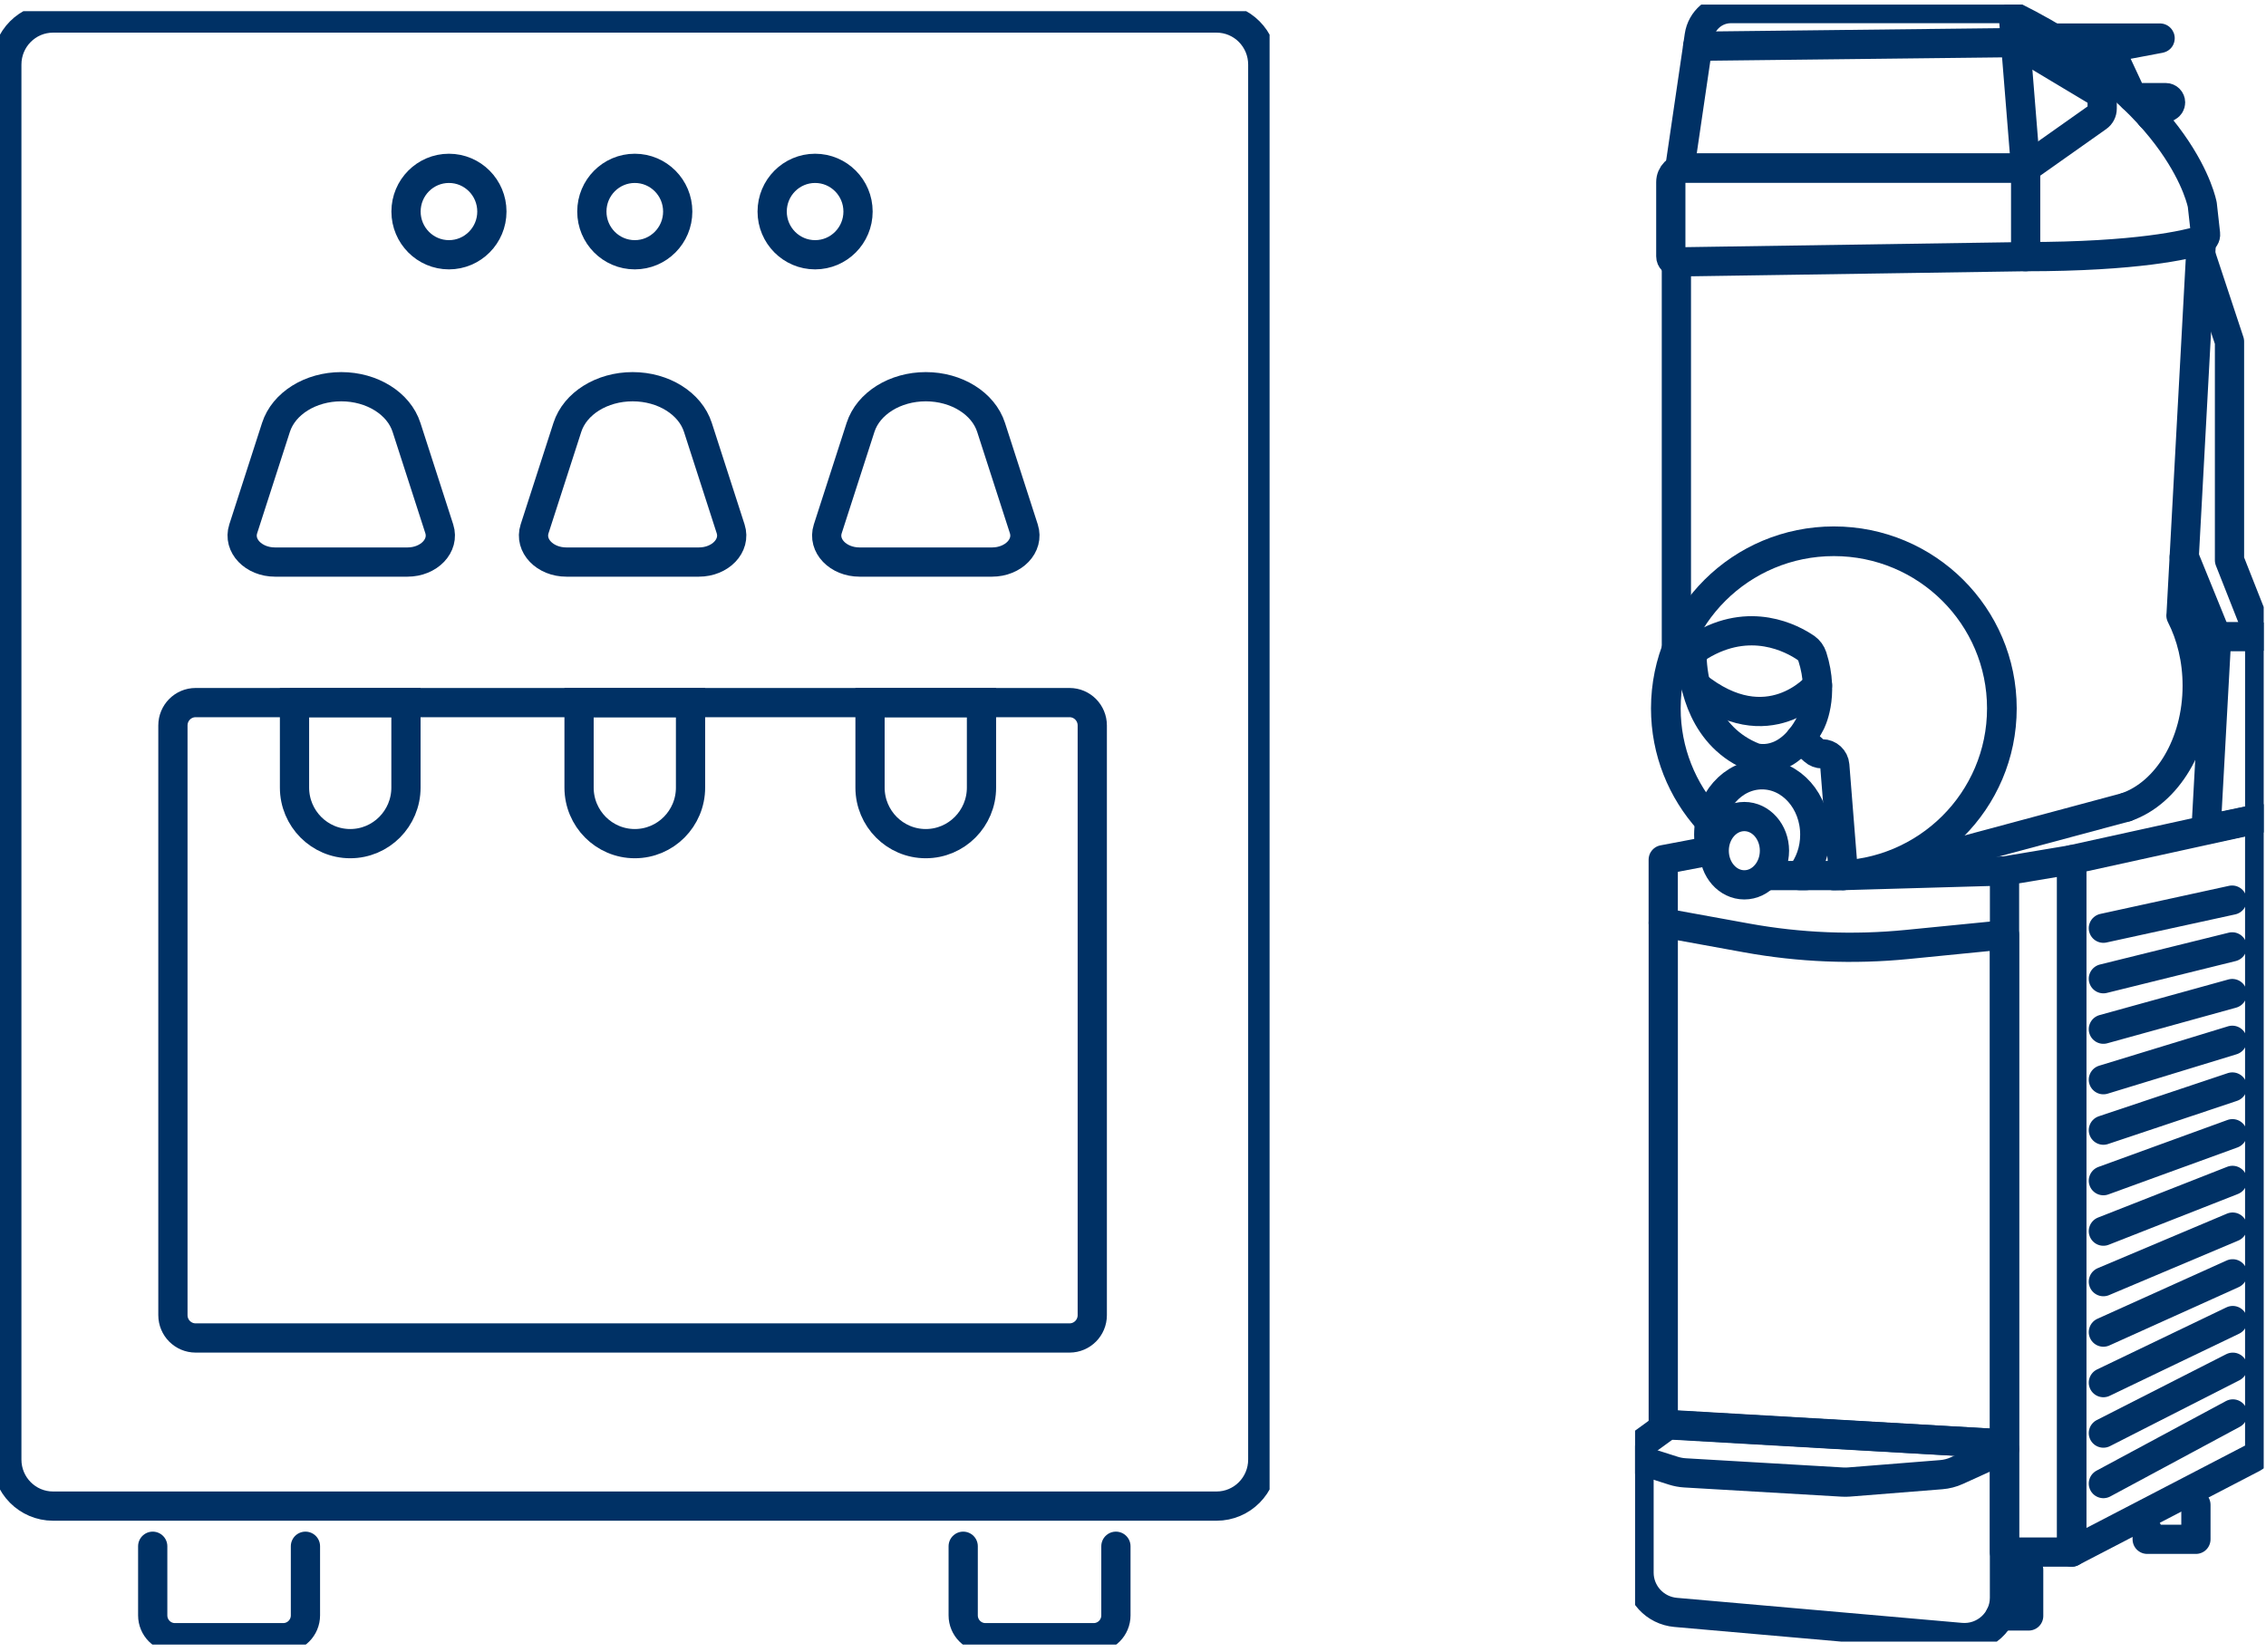 <svg width="155" height="113" viewBox="0 0 155 113" fill="none" xmlns="http://www.w3.org/2000/svg">
<g clip-path="url(#clip0_3767_2104)">
<path d="M83.214 1.233H3.629C1.882 1.233 0.466 2.659 0.466 4.418V99.86C0.466 101.619 1.882 103.044 3.629 103.044H83.214C84.961 103.044 86.377 101.619 86.377 99.86V4.418C86.377 2.659 84.961 1.233 83.214 1.233Z" stroke="#003165" stroke-width="2" stroke-miterlimit="10"/>
<path d="M76.331 105.791V110.519C76.331 111.363 75.651 112.047 74.813 112.047H67.403C66.565 112.047 65.885 111.363 65.885 110.519V105.791" stroke="#003165" stroke-width="2" stroke-miterlimit="10" stroke-linecap="round"/>
<path d="M20.893 105.791V110.519C20.893 111.363 20.213 112.047 19.375 112.047H11.964C11.126 112.047 10.446 111.363 10.446 110.519V105.791" stroke="#003165" stroke-width="2" stroke-miterlimit="10" stroke-linecap="round"/>
<path d="M73.162 48.07H13.38C12.523 48.07 11.828 48.77 11.828 49.633V89.979C11.828 90.842 12.523 91.541 13.38 91.541H73.162C74.019 91.541 74.714 90.842 74.714 89.979V49.633C74.714 48.77 74.019 48.07 73.162 48.07Z" stroke="#003165" stroke-width="2" stroke-miterlimit="10"/>
<path d="M59.512 48.07H67.136V53.883C67.136 56.001 65.429 57.72 63.324 57.72C61.219 57.72 59.512 56.001 59.512 53.883V48.07Z" stroke="#003165" stroke-width="2" stroke-miterlimit="10"/>
<path d="M39.609 48.07H47.234V53.883C47.234 56.001 45.526 57.72 43.422 57.72C41.317 57.72 39.609 56.001 39.609 53.883V48.07Z" stroke="#003165" stroke-width="2" stroke-miterlimit="10"/>
<path d="M20.145 48.07H27.769V53.883C27.769 56.001 26.061 57.72 23.957 57.72C21.852 57.72 20.145 56.001 20.145 53.883V48.07Z" stroke="#003165" stroke-width="2" stroke-miterlimit="10"/>
<path d="M23.339 26.458C21.241 26.458 19.406 27.602 18.878 29.239L16.637 36.183C16.264 37.333 17.341 38.455 18.816 38.455H27.869C29.343 38.455 30.417 37.333 30.048 36.183L27.806 29.239C27.279 27.602 25.444 26.458 23.345 26.458H23.339Z" stroke="#003165" stroke-width="2" stroke-miterlimit="10"/>
<path d="M43.27 26.458C41.171 26.458 39.337 27.602 38.809 29.239L36.567 36.183C36.195 37.333 37.272 38.455 38.747 38.455H47.799C49.274 38.455 50.348 37.333 49.978 36.183L47.737 29.239C47.209 27.602 45.375 26.458 43.276 26.458H43.27Z" stroke="#003165" stroke-width="2" stroke-miterlimit="10"/>
<path d="M63.325 26.458C61.226 26.458 59.391 27.602 58.863 29.239L56.622 36.183C56.249 37.333 57.327 38.455 58.801 38.455H67.854C69.328 38.455 70.403 37.333 70.033 36.183L67.792 29.239C67.264 27.602 65.429 26.458 63.331 26.458H63.325Z" stroke="#003165" stroke-width="2" stroke-miterlimit="10"/>
<path d="M55.755 17.43C57.377 17.43 58.692 16.106 58.692 14.474C58.692 12.841 57.377 11.518 55.755 11.518C54.133 11.518 52.818 12.841 52.818 14.474C52.818 16.106 54.133 17.43 55.755 17.43Z" stroke="#003165" stroke-width="2" stroke-miterlimit="10"/>
<path d="M43.421 17.43C45.043 17.43 46.358 16.106 46.358 14.474C46.358 12.841 45.043 11.518 43.421 11.518C41.799 11.518 40.484 12.841 40.484 14.474C40.484 16.106 41.799 17.43 43.421 17.43Z" stroke="#003165" stroke-width="2" stroke-miterlimit="10"/>
<path d="M30.709 17.43C32.331 17.43 33.646 16.106 33.646 14.474C33.646 12.841 32.331 11.518 30.709 11.518C29.087 11.518 27.773 12.841 27.773 14.474C27.773 16.106 29.087 17.43 30.709 17.43Z" stroke="#003165" stroke-width="2" stroke-miterlimit="10"/>
</g>
<g clip-path="url(#clip1_3767_2104)">
<path d="M112.265 98.813L114.024 97.533C114.092 97.484 114.175 97.459 114.26 97.465L136.768 98.772C136.96 98.783 137.111 98.942 137.111 99.133V109.311C137.111 110.913 135.731 112.172 134.126 112.03L114.616 110.316C113.201 110.19 112.114 109.011 112.114 107.597V99.105C112.114 98.991 112.169 98.882 112.262 98.813H112.265Z" stroke="#003165" stroke-width="2" stroke-linecap="round" stroke-linejoin="round"/>
<path d="M154.568 55.992L141.709 58.817V106.189L154.104 99.75C154.39 99.602 154.568 99.307 154.568 98.985V55.989V55.992Z" stroke="#003165" stroke-width="2" stroke-linecap="round" stroke-linejoin="round"/>
<path d="M138.559 11.497H114.904L116.232 2.451C116.389 1.381 117.313 0.587 118.4 0.587H136.771C137.284 0.587 137.712 0.98 137.753 1.487L138.559 11.497Z" stroke="#003165" stroke-width="2" stroke-linecap="round" stroke-linejoin="round"/>
<path d="M138.559 11.497H115.256C114.721 11.497 114.287 11.928 114.287 12.46V17.54C114.287 17.75 114.457 17.919 114.668 17.919L138.559 17.559V11.497Z" stroke="#003165" stroke-width="2" stroke-linecap="round" stroke-linejoin="round"/>
<path d="M137.114 98.797L113.771 97.465V63.135L119.492 64.175C123.102 64.83 126.787 64.98 130.439 64.62L137.114 63.959V98.797Z" stroke="#003165" stroke-width="2" stroke-linecap="round" stroke-linejoin="round"/>
<path d="M137.114 106.191H141.71V58.82L137.114 59.589V106.191Z" stroke="#003165" stroke-width="2" stroke-linecap="round" stroke-linejoin="round"/>
<path d="M151.625 43.558H154.569V55.992L150.9 56.748L151.625 43.558Z" stroke="#003165" stroke-width="2" stroke-linecap="round" stroke-linejoin="round"/>
<path d="M137.723 1.119C149.386 6.925 150.642 14.013 150.642 14.013L150.864 16.003C150.886 16.197 150.768 16.377 150.582 16.435C149.6 16.735 146.203 17.559 138.557 17.559" stroke="#003165" stroke-width="2" stroke-linecap="round" stroke-linejoin="round"/>
<path d="M116.128 3.163L137.868 2.915L143.446 6.256C143.662 6.384 143.794 6.616 143.794 6.867V7.432C143.794 7.665 143.682 7.88 143.492 8.014L138.559 11.5" stroke="#003165" stroke-width="2" stroke-linecap="round" stroke-linejoin="round"/>
<path d="M114.669 17.919V44.56" stroke="#003165" stroke-width="2" stroke-linecap="round" stroke-linejoin="round"/>
<path d="M150.582 16.435L149.188 42.123L149.183 42.112C149.885 43.482 150.294 45.133 150.294 46.913C150.294 50.901 148.234 54.253 145.443 55.219" stroke="#003165" stroke-width="2" stroke-linecap="round" stroke-linejoin="round"/>
<path d="M150.582 17.562L152.503 23.368V38.329L154.568 43.559" stroke="#003165" stroke-width="2" stroke-linecap="round" stroke-linejoin="round"/>
<path d="M151.625 43.558L149.408 38.105" stroke="#003165" stroke-width="2" stroke-linecap="round" stroke-linejoin="round"/>
<path d="M117.022 58.203L113.769 58.819V63.135" stroke="#003165" stroke-width="2" stroke-linecap="round" stroke-linejoin="round"/>
<path d="M119.316 60.539C120.454 60.539 121.377 59.493 121.377 58.203C121.377 56.912 120.454 55.866 119.316 55.866C118.178 55.866 117.256 56.912 117.256 58.203C117.256 59.493 118.178 60.539 119.316 60.539Z" stroke="#003165" stroke-width="2" stroke-linecap="round" stroke-linejoin="round"/>
<path d="M117.031 58.2C116.946 57.85 116.902 57.485 116.902 57.105C116.902 54.831 118.527 52.989 120.529 52.989C122.532 52.989 124.156 54.831 124.156 57.105C124.156 58.167 123.802 59.136 123.218 59.865" stroke="#003165" stroke-width="2.04" stroke-linecap="round" stroke-linejoin="round"/>
<path d="M123.089 59.903H126.104L137.114 59.589" stroke="#003165" stroke-width="2" stroke-linecap="round" stroke-linejoin="round"/>
<path d="M123.525 44.325C122.595 43.689 119.714 42.12 116.285 44.2C115.925 44.418 115.722 44.825 115.75 45.242C115.848 46.774 116.46 50.461 120.021 51.832C120.021 51.832 122.241 52.552 123.843 49.468C123.843 49.468 124.836 47.634 123.972 44.934C123.892 44.688 123.739 44.473 123.528 44.325H123.525Z" stroke="#003165" stroke-width="2" stroke-linecap="round" stroke-linejoin="round"/>
<path d="M126.103 59.903L125.503 52.361C125.467 51.919 125.097 51.575 124.649 51.575C124.438 51.575 124.235 51.499 124.079 51.357L123.151 50.532" stroke="#003165" stroke-width="2" stroke-linecap="round" stroke-linejoin="round"/>
<path d="M120.781 59.903H123.547" stroke="#003165" stroke-width="2" stroke-linecap="round" stroke-linejoin="round"/>
<path d="M124.323 46.899C124.323 46.899 120.956 50.906 115.996 46.899" stroke="#003165" stroke-width="2" stroke-linecap="round" stroke-linejoin="round"/>
<path d="M137.114 99.135L133.852 100.617C133.517 100.77 133.155 100.863 132.787 100.893L126.488 101.395C126.343 101.406 126.194 101.409 126.049 101.401L115.256 100.77C114.99 100.754 114.726 100.705 114.474 100.626L112.117 99.875" stroke="#003165" stroke-width="2" stroke-linecap="round" stroke-linejoin="round"/>
<path d="M150.206 102.957V105.315H146.873V104.687" stroke="#003165" stroke-width="2" stroke-linecap="round" stroke-linejoin="round"/>
<path d="M138.766 107.414V110.559H136.807" stroke="#003165" stroke-width="2" stroke-linecap="round" stroke-linejoin="round"/>
<path d="M140.441 2.604H147.75C147.75 2.604 147.767 2.623 147.75 2.626L144.307 3.275C144.307 3.275 144.296 3.283 144.299 3.292L145.879 6.679H148.14C148.324 6.679 148.472 6.826 148.472 7.009C148.472 7.132 148.403 7.244 148.296 7.301L147.1 7.935" stroke="#003165" stroke-width="2" stroke-linecap="round" stroke-linejoin="round"/>
<path d="M116.902 56.12C115.067 54.095 113.947 51.409 113.947 48.466C113.947 42.15 119.091 37.032 125.44 37.032C131.789 37.032 136.933 42.15 136.933 48.466C136.933 54.782 131.789 59.9 125.44 59.9" stroke="#003165" stroke-width="2.03" stroke-linecap="round" stroke-linejoin="round"/>
<path d="M145.446 55.222L128.604 59.745" stroke="#003165" stroke-width="2" stroke-linecap="round" stroke-linejoin="round"/>
<path d="M120.529 52.989V51.903" stroke="#003165" stroke-width="2" stroke-linecap="round" stroke-linejoin="round"/>
<path d="M143.877 63.506L152.681 61.584" stroke="#003165" stroke-width="2" stroke-linecap="round" stroke-linejoin="round"/>
<path d="M143.877 66.962L152.687 64.783" stroke="#003165" stroke-width="2" stroke-linecap="round" stroke-linejoin="round"/>
<path d="M143.877 70.415L152.692 67.977" stroke="#003165" stroke-width="2" stroke-linecap="round" stroke-linejoin="round"/>
<path d="M143.877 73.87L152.695 71.174" stroke="#003165" stroke-width="2" stroke-linecap="round" stroke-linejoin="round"/>
<path d="M143.877 77.323L152.7 74.37" stroke="#003165" stroke-width="2" stroke-linecap="round" stroke-linejoin="round"/>
<path d="M143.877 80.779L152.706 77.566" stroke="#003165" stroke-width="2" stroke-linecap="round" stroke-linejoin="round"/>
<path d="M143.877 84.232L152.711 80.76" stroke="#003165" stroke-width="2" stroke-linecap="round" stroke-linejoin="round"/>
<path d="M143.877 87.687L152.717 83.956" stroke="#003165" stroke-width="2" stroke-linecap="round" stroke-linejoin="round"/>
<path d="M143.877 91.14L152.719 87.152" stroke="#003165" stroke-width="2" stroke-linecap="round" stroke-linejoin="round"/>
<path d="M143.877 94.596L152.725 90.349" stroke="#003165" stroke-width="2" stroke-linecap="round" stroke-linejoin="round"/>
<path d="M143.877 98.049L152.73 93.543" stroke="#003165" stroke-width="2" stroke-linecap="round" stroke-linejoin="round"/>
<path d="M143.877 101.502L152.733 96.739" stroke="#003165" stroke-width="2" stroke-linecap="round" stroke-linejoin="round"/>
</g>
<defs>
<clipPath id="clip0_3767_2104">
<rect width="86.843" height="111.751" fill="white" transform="translate(0 0.765)"/>
</clipPath>
<clipPath id="clip1_3767_2104">
<rect width="43" height="112" fill="white" transform="translate(111.843 0.314)"/>
</clipPath>
</defs>
</svg>
